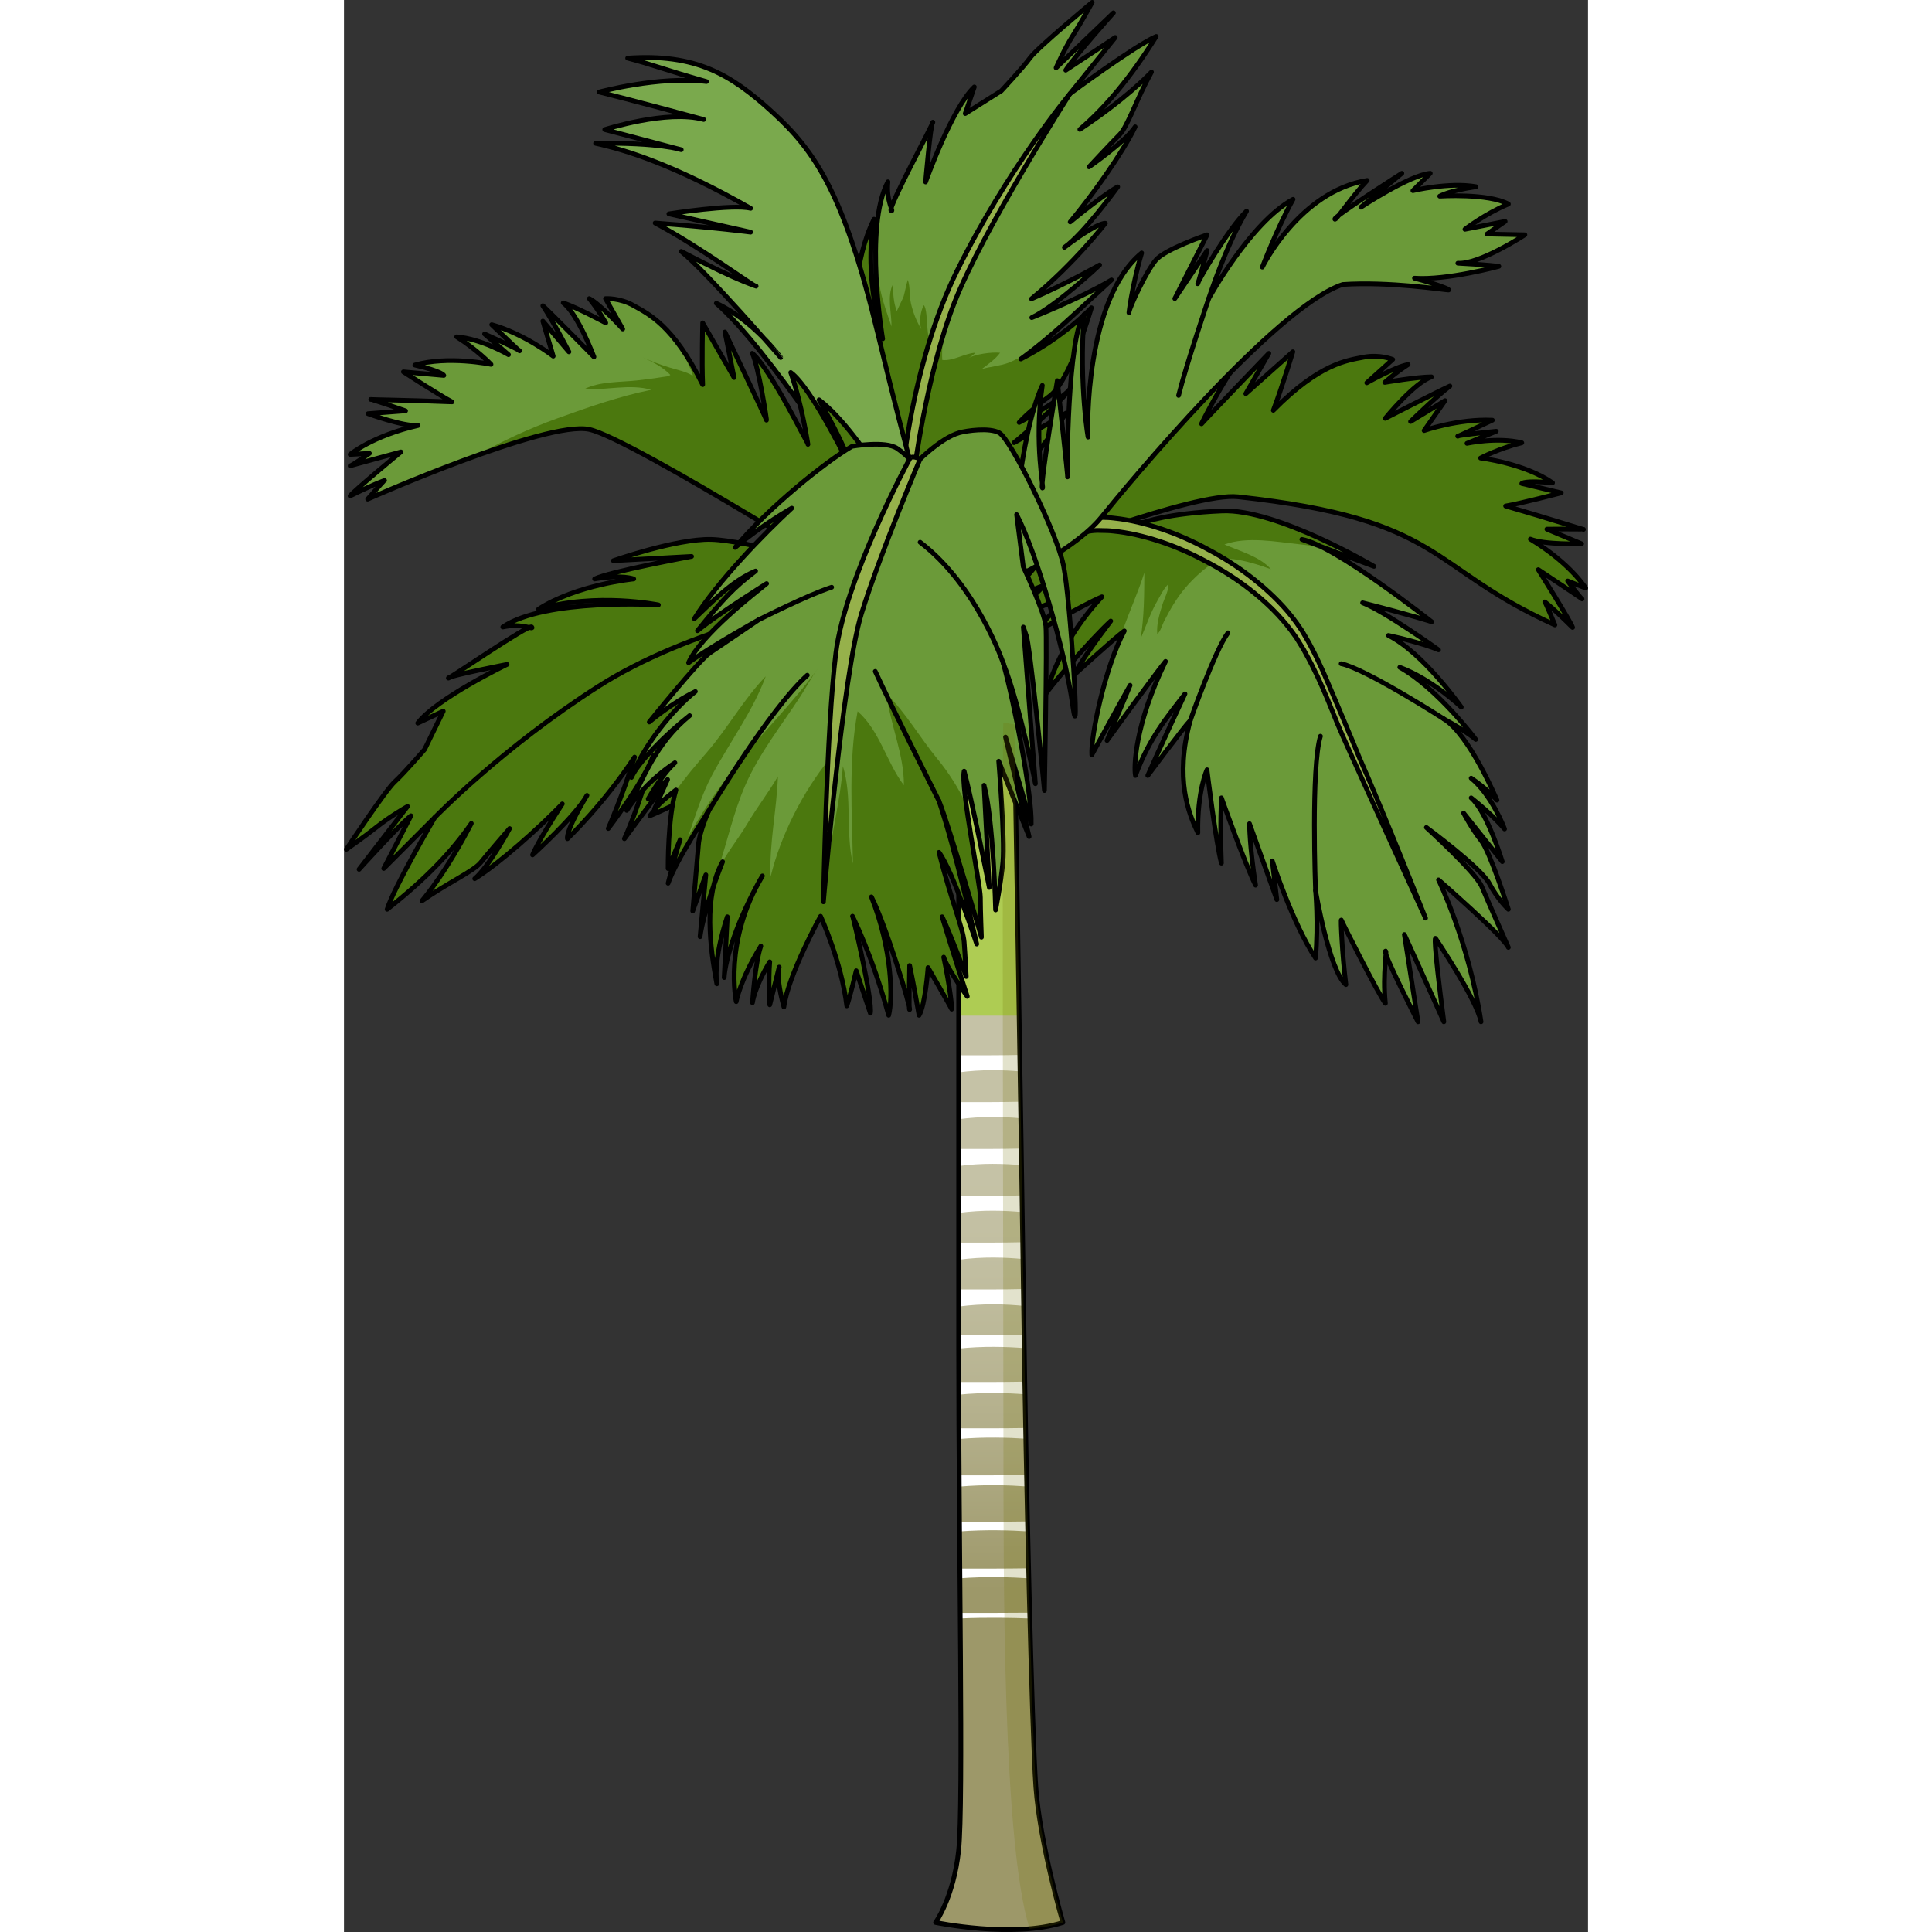 <?xml version="1.0" encoding="utf-8"?>
<!-- Created by: Science Figures, www.sciencefigures.org, Generator: Science Figures Editor -->
<!DOCTYPE svg PUBLIC "-//W3C//DTD SVG 1.1//EN" "http://www.w3.org/Graphics/SVG/1.1/DTD/svg11.dtd">
<svg version="1.1" id="Layer_1" xmlns="http://www.w3.org/2000/svg" xmlns:xlink="http://www.w3.org/1999/xlink" 
	 width="800px" height="800px" viewBox="0 0 263.806 409.699" enable-background="new 0 0 263.806 409.699"
	 xml:space="preserve">
<rect x="0" y="0" width="263.806" height="409.699" fill="#333333" stroke="none"/>
<g>
	<path fill="#6B9A39" d="M124.118,136.453c-0.237-0.519-10.679-4.832-17.42-28.589c1.507,2.194,3.851,3.755,3.851,3.755
		s-7.945-19.819-8.92-27.149c-0.974-7.331,2.253-21.103,2.253-21.103l0.887,16.592c0,0,1.342-17.74,2.539-20.952
		c-0.345,6.021,0.892,8.246,0.892,8.246s-0.131-12.138,4.196-20.768c-2.268,12.578,1.836,25.376,1.836,25.376
		s-4.012-23.688,1.116-33.313c-0.452,4.22,1.433,6.557,0.659,6.096c-0.774-0.46,9.356-19.15,8.857-18.732
		c-0.499,0.416-1.531,12.681-1.531,12.681s5.563-15.657,10.337-20.162c-1.93,5.649-1.93,5.649-1.93,5.649l7.645-4.813
		c0,0,4.543-4.851,6.121-7.016c1.58-2.167,13.15-11.751,13.15-11.751s-2.184,4.037-4.045,6.959
		c-1.861,2.921-3.604,6.919-3.604,6.919l12.16-11.653c0,0-8.092,9.037-10.112,12.158c6.944-4.562,10.495-6.94,10.495-6.94
		l-9.593,11.921c0,0,13.771-10.195,18.276-12.133c-5.563,8.944-10.879,15.143-16.188,19.706c9.478-6.284,14.211-11.148,15.19-12.162
		c-3.184,5.786-5.093,11.614-6.73,13.243c-1.637,1.628-6.512,6.871-6.512,6.871s7.762-5.374,9.781-8.494
		c-2.664,5.548-9.123,14.59-13.78,20.173c7.667-6.271,10.079-7.439,10.079-7.439s-7.256,10.035-11.309,12.831
		c7.205-5.495,8.697-5.112,8.697-5.112s-6.519,8.504-15.681,16.025c7.798-3.383,14.46-7.187,14.46-7.187s-9.047,8.596-14.392,11.17
		c7.478-2.986,14.018-6.232,16.911-7.996c-7.429,6.788-12.502,11.871-19.228,16.771c9.454-4.831,14.968-10.868,14.968-10.868
		s-4.486,15.54-8.856,18.732c-4.37,3.193-6.47,5.597-6.47,5.597s8.756-4.573,10.675-6.958c-2.538,3.358-9.172,9.153-11.755,11.247
		c7.453-4.071,11.023-6.271,11.023-6.271s-9.463,14.809-16.121,16.979c5.244-1.837,12.622-5.718,12.066-5.839
		c-0.559-0.121-7.755,8.819-12.817,10.637c3.968-1.881,8.935-4.594,8.935-4.594s-10.835,13.867-16.639,17.216
		c0,0,11.086-6.459,15.492-10.199c-5.045,6.168-7.728,11.536-11.861,15.248S124.118,136.453,124.118,136.453z"/>
	<g>
		<path fill="#4B780E" d="M149.645,83.994c3.561-2.601,7.197-13.394,8.423-17.307c-0.266,0.198-0.545,0.379-0.803,0.585
			c-2.494,1.983-4.434,3.769-7.407,5.259c-0.353,0.177-0.694,0.367-1.044,0.548c-1.769,0.914-3.382,2.113-5.182,2.989
			c0.297-0.203,0.559-0.487,0.824-0.701c-1.206,0.372-2.309,1.097-3.499,1.549c-1.853,0.703-3.831,0.806-5.72,1.352
			c1.342-1.013,2.926-2.114,3.889-3.456c-1.747-0.2-5.34,0.285-6.88,1.218c0.583-0.353,1.199-0.677,1.611-1.226
			c-2.283,0.139-4.695,1.813-6.985,1.533c-0.293-4.341,1.072-9.307,2.637-13.321c-2.01,2.915-3.916,6.757-4.102,10.33
			c-2.393,0.311-1.253-7.281-2.457-8.633c-0.72,1.261-1.055,3.791-0.492,5.148c-1.027-1.673-1.762-3.527-2.211-5.436
			c-0.386-1.643-0.139-3.553-0.684-5.098c-0.371,1.145-0.551,2.351-0.881,3.511c-0.101,0.354-1.465,3.083-1.442,3.137
			c-0.709-1.714-0.847-3.913-0.775-5.774c-1.394,2.442-0.304,6.359-0.359,9.029c-0.829-2.471-1.772-4.948-2.317-7.535
			c-0.403-1.914-0.731-3.846-1.028-5.783c0.184,8.343,1.47,15.949,1.47,15.949s-3.387-10.566-2.305-21.934
			c-0.057-0.438-0.115-0.877-0.172-1.315c-0.02-0.149-0.048-0.342-0.082-0.559c-3.589,8.458-3.474,19.199-3.474,19.199
			s-1.237-2.225-0.892-8.246c-1.197,3.212-2.539,20.952-2.539,20.952l-0.887-16.592c0,0-3.227,13.771-2.253,21.103
			c0.975,7.33,8.92,27.149,8.92,27.149s-2.344-1.561-3.851-3.755c5.598,19.728,13.742,26.043,16.481,27.917
			c0.482-0.076,0.966-0.148,1.445-0.235c0.06-0.011,0.113-0.029,0.172-0.041c1.297-1.773,4.276-5.665,7.376-8.448
			c4.134-3.712,6.816-9.08,11.861-15.248c-4.405,3.74-15.492,10.199-15.492,10.199c5.804-3.349,16.639-17.216,16.639-17.216
			s-3.695,2.019-7.259,3.78c3.934-2.285,8.486-7.392,10.329-9.18c-2.009,1.201-7.248,3.792-11.254,5.195
			c6.658-2.171,16.121-16.979,16.121-16.979s-3.57,2.2-11.023,6.271c2.583-2.094,9.217-7.889,11.755-11.247
			c-1.919,2.385-10.675,6.958-10.675,6.958S145.275,87.188,149.645,83.994z"/>
		<path fill="#4B780E" d="M149.064,98.749c-0.094-0.021-0.387,0.23-0.813,0.644C148.873,99.021,149.195,98.777,149.064,98.749z"/>
	</g>
	<path fill="#96B14B" stroke="#000000" stroke-linecap="round" stroke-linejoin="round" stroke-miterlimit="10" d="M117.913,121.903
		c-1.574-15.962,2.376-44.809,12.081-64.447c10.719-21.684,23.964-37.593,23.964-37.593s-18.591,29.076-24.546,44.383
		s-8.586,36.322-8.586,36.322"/>
	<path fill="none" stroke="#000000" stroke-linecap="round" stroke-linejoin="round" stroke-miterlimit="10" d="M124.118,136.453
		c-0.237-0.519-10.679-4.832-17.42-28.589c1.507,2.194,3.851,3.755,3.851,3.755s-7.945-19.819-8.92-27.149
		c-0.974-7.331,2.253-21.103,2.253-21.103l0.887,16.592c0,0,1.342-17.74,2.539-20.952c-0.345,6.021,0.892,8.246,0.892,8.246
		s-0.131-12.138,4.196-20.768c-2.268,12.578,1.836,25.376,1.836,25.376s-4.012-23.688,1.116-33.313
		c-0.452,4.22,1.433,6.557,0.659,6.096c-0.774-0.46,9.356-19.15,8.857-18.732c-0.499,0.416-1.531,12.681-1.531,12.681
		s5.563-15.657,10.337-20.162c-1.93,5.649-1.93,5.649-1.93,5.649l7.645-4.813c0,0,4.543-4.851,6.121-7.016
		c1.58-2.167,13.15-11.751,13.15-11.751s-2.184,4.037-4.045,6.959c-1.861,2.921-3.604,6.919-3.604,6.919l12.16-11.653
		c0,0-8.092,9.037-10.112,12.158c6.944-4.562,10.495-6.94,10.495-6.94l-9.593,11.921c0,0,13.771-10.195,18.276-12.133
		c-5.563,8.944-10.879,15.143-16.188,19.706c9.478-6.284,14.211-11.148,15.19-12.162c-3.184,5.786-5.093,11.614-6.73,13.243
		c-1.637,1.628-6.512,6.871-6.512,6.871s7.762-5.374,9.781-8.494c-2.664,5.548-9.123,14.59-13.78,20.173
		c7.667-6.271,10.079-7.439,10.079-7.439s-7.256,10.035-11.309,12.831c7.205-5.495,8.697-5.112,8.697-5.112
		s-6.519,8.504-15.681,16.025c7.798-3.383,14.46-7.187,14.46-7.187s-9.047,8.596-14.392,11.17
		c7.478-2.986,14.018-6.232,16.911-7.996c-7.429,6.788-12.502,11.871-19.228,16.771c9.454-4.831,14.968-10.868,14.968-10.868
		s-4.486,15.54-8.856,18.732c-4.37,3.193-6.47,5.597-6.47,5.597s8.756-4.573,10.675-6.958c-2.538,3.358-9.172,9.153-11.755,11.247
		c7.453-4.071,11.023-6.271,11.023-6.271s-9.463,14.809-16.121,16.979c5.244-1.837,12.622-5.718,12.066-5.839
		c-0.559-0.121-7.755,8.819-12.817,10.637c3.968-1.881,8.935-4.594,8.935-4.594s-10.835,13.867-16.639,17.216
		c0,0,11.086-6.459,15.492-10.199c-5.045,6.168-7.728,11.536-11.861,15.248S124.118,136.453,124.118,136.453z"/>
	<path fill="#7AA94D" d="M109.397,104.406c0,0-19.22-30.257-30.443-40.092c7.814,3.569,13.655,11.509,13.655,11.509
		S77.054,57.782,71.518,53.314c13.697,7.188,16.417,7.381,15.834,7.381S75.5,52.343,65.981,47.292
		c13.016,0.972,20.256,1.941,20.256,1.941l-17.341-3.885c0,0,13.507-2.138,17.341-1.166c-16.37-9.324-26.666-12.432-32.883-13.792
		c13.793-0.194,18.163,1.36,18.163,1.36l-16.221-4.274c0,0,13.21-4.273,20.981-2.137c-14.376-3.886-22.146-5.829-22.146-5.829
		s12.627-3.456,22.729-2.214c-9.325-2.643-11.462-3.613-16.707-4.973c14.376-0.972,21.758,3.302,30.694,11.462
		c8.937,8.158,15.153,17.062,22.341,46.898s9.361,35.544,9.361,35.544"/>
	<path fill="none" stroke="#000000" stroke-linecap="round" stroke-linejoin="round" stroke-miterlimit="10" d="M109.397,104.406
		c0,0-19.22-30.257-30.443-40.092c7.814,3.569,13.655,11.509,13.655,11.509S77.054,57.782,71.518,53.314
		c13.697,7.188,16.417,7.381,15.834,7.381S75.5,52.343,65.981,47.292c13.016,0.972,20.256,1.941,20.256,1.941l-17.341-3.885
		c0,0,13.507-2.138,17.341-1.166c-16.37-9.324-26.666-12.432-32.883-13.792c13.793-0.194,18.163,1.36,18.163,1.36l-16.221-4.274
		c0,0,13.21-4.273,20.981-2.137c-14.376-3.886-22.146-5.829-22.146-5.829s12.627-3.456,22.729-2.214
		c-9.325-2.643-11.462-3.613-16.707-4.973c14.376-0.972,21.758,3.302,30.694,11.462c8.937,8.158,15.153,17.062,22.341,46.898
		s9.361,35.544,9.361,35.544"/>
	<path fill="#4B780E" d="M143.32,103.682c0,0,17.846-17.55,29.316-21.419c-10.387,9.434-11.197,11.864-11.197,11.864
		s13.438-13.832,18.732-15.46c-4.346,5.565-8.283,13.302-8.283,13.302s12.898-12.895,17.311-14.591
		c-2.035,2.036-7.739,13.03-7.332,12.488c0.407-0.543,14.256-14.931,14.256-14.931l-4.888,8.551l9.979-8.89
		c0,0-2.377,7.806-4.142,12.421c9.91-10.043,15.748-10.587,19.142-11.264c3.394-0.678,6.177,0.475,6.177,0.475l-5.498,4.953
		c0,0,6.052-3.423,8.76-3.875c-2.639,1.682-4.94,3.79-4.94,3.79s6.784-1.173,9.901-1.174c-3.693,1.247-9.807,8.797-9.807,8.797
		s10.598-5.417,13.713-6.854c-3.236,2.517-8.344,7.526-8.344,7.526l7.313-4.435l-4.436,6.353c0,0,7.24-2.54,14.479-2.204
		c-3.788,1.773-7.599,3.619-7.359,3.38c0.239-0.24,8.175-1.03,8.175-1.03l-6.209,2.563c0,0,6.377-1.389,11.626-0.117
		c-4.962,1.221-8.75,3.235-8.75,3.235s9.229,1.079,15.27,5.251c-6.04-0.575-6.521,0.144-6.521,0.144l8.367,1.99
		c0,0-8.752,2.277-11.797,2.78c8.895,2.566,16.758,5.109,16.565,4.964c-0.192-0.144-7.815-0.049-7.815-0.049l7.359,3.094
		c0,0-7.91,0.239-10.859-0.983c8.51,5.154,11.723,10.38,11.723,10.38l-3.811-1.511c0,0,2.637,3.597,3.043,3.812
		c0.408,0.216-9.276-6.21-9.276-6.21s6.952,11.108,7.274,12.255c-4.639-4.584-6.076-5.543-5.885-5.398s2.133,4.867,2.133,4.867
		c-27.191-12.274-23.234-22.383-67.23-27.175c-9.254-1.009-44.072,12.548-44.072,12.548l-8.723-0.987L143.32,103.682z"/>
	<path fill="none" stroke="#000000" stroke-linecap="round" stroke-linejoin="round" stroke-miterlimit="10" d="M143.32,103.682
		c0,0,17.846-17.55,29.316-21.419c-10.387,9.434-11.197,11.864-11.197,11.864s13.438-13.832,18.732-15.46
		c-4.346,5.565-8.283,13.302-8.283,13.302s12.898-12.895,17.311-14.591c-2.035,2.036-7.739,13.03-7.332,12.488
		c0.407-0.543,14.256-14.931,14.256-14.931l-4.888,8.551l9.979-8.89c0,0-2.377,7.806-4.142,12.421
		c9.91-10.043,15.748-10.587,19.142-11.264c3.394-0.678,6.177,0.475,6.177,0.475l-5.498,4.953c0,0,6.052-3.423,8.76-3.875
		c-2.639,1.682-4.94,3.79-4.94,3.79s6.784-1.173,9.901-1.174c-3.693,1.247-9.807,8.797-9.807,8.797s10.598-5.417,13.713-6.854
		c-3.236,2.517-8.344,7.526-8.344,7.526l7.313-4.435l-4.436,6.353c0,0,7.24-2.54,14.479-2.204c-3.788,1.773-7.599,3.619-7.359,3.38
		c0.239-0.24,8.175-1.03,8.175-1.03l-6.209,2.563c0,0,6.377-1.389,11.626-0.117c-4.962,1.221-8.75,3.235-8.75,3.235
		s9.229,1.079,15.27,5.251c-6.04-0.575-6.521,0.144-6.521,0.144l8.367,1.99c0,0-8.752,2.277-11.797,2.78
		c8.895,2.566,16.758,5.109,16.565,4.964c-0.192-0.144-7.815-0.049-7.815-0.049l7.359,3.094c0,0-7.91,0.239-10.859-0.983
		c8.51,5.154,11.723,10.38,11.723,10.38l-3.811-1.511c0,0,2.637,3.597,3.043,3.812c0.408,0.216-9.276-6.21-9.276-6.21
		s6.952,11.108,7.274,12.255c-4.639-4.584-6.076-5.543-5.885-5.398s2.133,4.867,2.133,4.867
		c-27.191-12.274-23.234-22.383-67.23-27.175c-9.254-1.009-44.072,12.548-44.072,12.548l-8.723-0.987L143.32,103.682z"/>
	<path fill="#6B9A39" d="M153.558,110.27c0,0-18.576,1.8-25.558,7.166c5.971-1.193,11.705-1.671,11.705-1.671
		s-10.825,6.926-11.705,8.837c8.599-4.777,15.048-7.166,15.048-7.166s-6.688,9.794-7.405,14.333
		c6.928-5.972,12.899-7.645,12.899-7.645l-7.764,7.645c0,0,6.091-3.028,12.779-5.217c-5.254,4.978-6.927,7.604-6.927,7.604
		s9.555-5.655,14.093-7.604c-10.271,10.949-11.943,21.938-12.182,21.221c-0.238-0.718,10.125-12.497,14.055-16.078
		c-6.465,8.473-7.775,11.443-7.775,11.443s8.387-7.687,10.658-9.347c-4.105,7.687-7.164,22.451-6.901,26.295
		c5.854-10.746,8.125-14.764,8.125-14.764l-4.893,11.705c0,0,9.521-13.19,12.405-16.772c-6.64,13.715-6.727,22.627-6.377,24.199
		c2.97-8.038,6.798-12.481,10.5-17.311c-5.634,12.073-7.888,17.311-7.888,17.311s7.728-10.389,9.015-11.677
		c-3.38,12.396-0.321,19.801,1.61,23.825c-0.161-8.854,1.932-13.361,1.932-13.361s1.932,15.776,3.059,19.801
		c-0.321-8.371,0-13.845,0-13.845s4.99,14.006,7.244,18.514c-1.288-8.211-1.288-13.04-1.288-13.04l5.796,16.099l-0.966-8.211
		c0,0,4.346,13.362,9.176,20.606c0.644-7.405,0-14.327,0-14.327s2.897,17.063,6.439,19.961c-0.805-6.439-1.127-14.166-0.967-13.684
		c0.162,0.483,7.889,15.812,9.338,17.646c-0.645-6.537,0.482-11.528,0-11.045c-0.483,0.483,6.922,14.972,6.922,14.972l-2.897-18.514
		c0,0,6.761,14.811,8.371,18.514c-2.415-18.514-1.771-17.708-1.771-17.708s8.692,12.878,9.658,17.708
		c-2.576-16.903-9.015-30.104-9.015-30.104s13.845,12.073,14.81,14.327c0,0-4.346-9.82-5.634-12.879s-11.752-12.557-11.752-12.557
		s11.591,8.532,13.362,11.913c1.771,3.381,4.023,5.441,4.023,5.441s-3.863-12.203-5.795-14.617
		c-1.932-2.415-3.703-5.796-3.703-5.796l8.211,10.303c0,0-3.22-10.624-6.601-13.522c4.508,3.542,7.083,6.601,7.083,6.601
		s-2.575-7.083-7.083-10.786c3.542,2.415,5.474,4.669,5.474,4.669s-5.795-13.845-11.269-17.226c4.99,2.737,6.761,4.347,6.761,4.347
		s-8.049-10.785-16.098-15.293c6.922,2.576,13.039,8.444,13.039,8.444s-8.049-11.503-15.454-15.205
		c7.405,1.609,10.625,3.059,10.625,3.059s-11.43-8.211-16.099-9.981c10.786,2.737,14.649,4.024,14.649,4.024
		s-20.605-16.262-27.528-17.468c15.294,5.717,15.294,5.717,15.294,5.717s-20.605-12.235-32.196-11.752s-16.581,2.415-16.581,2.415
		S159.846,111.388,153.558,110.27z"/>
	<g>
		<path fill="#4B780E" d="M207.152,115.885c0.191,0.072,0.374,0.14,0.56,0.209c1.349,0.182,2.701,0.334,4.038,0.391
			c-7.04-3.566-18.117-8.446-25.521-8.138c-11.591,0.483-16.581,2.415-16.581,2.415s-9.801,0.626-16.089-0.492
			c0,0-5.705,0.555-11.979,1.96c-1.268,1.087-2.322,2.316-3.182,3.661c0.82-0.085,1.307-0.126,1.307-0.126s-0.805,0.515-1.99,1.301
			c-0.558,1.04-1.02,2.134-1.387,3.271c4.107-1.931,6.721-2.9,6.721-2.9s-6.688,9.794-7.405,14.333
			c6.928-5.972,12.899-7.645,12.899-7.645l-7.764,7.645c0,0,6.091-3.028,12.779-5.217c-5.254,4.978-6.927,7.604-6.927,7.604
			s9.555-5.655,14.093-7.604c-8.502,9.063-11.11,18.146-11.893,20.603c1.679-2.596,10.268-12.272,13.766-15.46
			c-6.465,8.473-7.775,11.443-7.775,11.443s7.342-6.728,10.146-8.954c0.037-0.105,0.074-0.211,0.111-0.316
			c1.438-4.164,3.332-8.25,4.646-12.43c-0.028,4.634-0.035,9.471-0.799,14.012c1.163-2.646,2.045-5.413,3.504-7.938
			c0.638-1.102,1.457-2.834,2.419-3.664c0.036,1.432-0.905,3.083-1.325,4.455c-0.598,1.959-1.234,4.032-1.068,6.104
			c0.637-0.319,1.067-1.931,1.453-2.676c1.291-2.497,2.684-4.946,4.518-7.09c1.621-1.896,3.914-4.067,6.076-5.383
			c1.205-0.733,2.598-0.715,3.984-0.711c2.729,0.346,5.548,1.223,8.078,2.158c-2.244-2.642-6.717-3.893-9.863-5.243
			c4.837-1.777,11-0.551,15.976-0.037c1.578,0.163,3.202,0.418,4.834,0.641C207.392,116.006,207.27,115.943,207.152,115.885z"/>
		<path fill="#4B780E" d="M148.832,147.154c-0.207,0.32-0.316,0.539-0.289,0.618C148.583,147.896,148.668,147.665,148.832,147.154z"
			/>
		<path fill="#4B780E" d="M159.689,155.163c-0.247-0.529-0.354-1.127-0.374-1.757c-0.087,0.467-0.167,0.922-0.239,1.36
			L159.689,155.163z"/>
		<path fill="#4B780E" d="M163.986,136.989c-1.23,2.969-2.32,6.44-3.195,9.808C161.708,143.484,162.844,140.234,163.986,136.989z"/>
	</g>
	<path fill="none" stroke="#000000" stroke-linecap="round" stroke-linejoin="round" stroke-miterlimit="10" d="M153.558,110.27
		c0,0-18.576,1.8-25.558,7.166c5.971-1.193,11.705-1.671,11.705-1.671s-10.825,6.926-11.705,8.837
		c8.599-4.777,15.048-7.166,15.048-7.166s-6.688,9.794-7.405,14.333c6.928-5.972,12.899-7.645,12.899-7.645l-7.764,7.645
		c0,0,6.091-3.028,12.779-5.217c-5.254,4.978-6.927,7.604-6.927,7.604s9.555-5.655,14.093-7.604
		c-10.271,10.949-11.943,21.938-12.182,21.221c-0.238-0.718,10.125-12.497,14.055-16.078c-6.465,8.473-7.775,11.443-7.775,11.443
		s8.387-7.687,10.658-9.347c-4.105,7.687-7.164,22.451-6.901,26.295c5.854-10.746,8.125-14.764,8.125-14.764l-4.893,11.705
		c0,0,9.521-13.19,12.405-16.772c-6.64,13.715-6.727,22.627-6.377,24.199c2.97-8.038,6.798-12.481,10.5-17.311
		c-5.634,12.073-7.888,17.311-7.888,17.311s7.728-10.389,9.015-11.677c-3.38,12.396-0.321,19.801,1.61,23.825
		c-0.161-8.854,1.932-13.361,1.932-13.361s1.932,15.776,3.059,19.801c-0.321-8.371,0-13.845,0-13.845s4.99,14.006,7.244,18.514
		c-1.288-8.211-1.288-13.04-1.288-13.04l5.796,16.099l-0.966-8.211c0,0,4.346,13.362,9.176,20.606c0.644-7.405,0-14.327,0-14.327
		s2.897,17.063,6.439,19.961c-0.805-6.439-1.127-14.166-0.967-13.684c0.162,0.483,7.889,15.812,9.338,17.646
		c-0.645-6.537,0.482-11.528,0-11.045c-0.483,0.483,6.922,14.972,6.922,14.972l-2.897-18.514c0,0,6.761,14.811,8.371,18.514
		c-2.415-18.514-1.771-17.708-1.771-17.708s8.692,12.878,9.658,17.708c-2.576-16.903-9.015-30.104-9.015-30.104
		s13.845,12.073,14.81,14.327c0,0-4.346-9.82-5.634-12.879s-11.752-12.557-11.752-12.557s11.591,8.532,13.362,11.913
		c1.771,3.381,4.023,5.441,4.023,5.441s-3.863-12.203-5.795-14.617c-1.932-2.415-3.703-5.796-3.703-5.796l8.211,10.303
		c0,0-3.22-10.624-6.601-13.522c4.508,3.542,7.083,6.601,7.083,6.601s-2.575-7.083-7.083-10.786
		c3.542,2.415,5.474,4.669,5.474,4.669s-5.795-13.845-11.269-17.226c4.99,2.737,6.761,4.347,6.761,4.347
		s-8.049-10.785-16.098-15.293c6.922,2.576,13.039,8.444,13.039,8.444s-8.049-11.503-15.454-15.205
		c7.405,1.609,10.625,3.059,10.625,3.059s-11.43-8.211-16.099-9.981c10.786,2.737,14.649,4.024,14.649,4.024
		s-20.605-16.262-27.528-17.468c15.294,5.717,15.294,5.717,15.294,5.717s-20.605-12.235-32.196-11.752s-16.581,2.415-16.581,2.415
		S159.846,111.388,153.558,110.27z"/>
	<path fill="#96B14B" stroke="#000000" stroke-linecap="round" stroke-linejoin="round" stroke-miterlimit="10" d="M134.27,135.07
		c-0.001,0.001,0.252-0.567,0.73-1.537c0.483-0.98,1.21-2.392,2.194-4.13c0.986-1.733,2.23-3.797,3.783-6.021
		c1.551-2.222,3.408-4.625,5.667-6.889c2.245-2.262,4.929-4.395,8.043-5.701c1.554-0.645,3.218-1.057,4.921-1.093
		c0.885-0.001,1.626,0.044,2.458,0.064c0.815,0.034,1.673,0.179,2.518,0.266c3.362,0.479,6.731,1.392,10.099,2.604
		c3.363,1.218,6.688,2.808,9.934,4.628c3.244,1.826,6.395,3.946,9.336,6.401c2.936,2.455,5.712,5.177,8.029,8.408
		c0.283,0.411,0.566,0.819,0.85,1.228l0.211,0.305l0.119,0.178l0.094,0.16l0.37,0.636c0.487,0.858,0.997,1.645,1.442,2.559
		c0.449,0.89,0.926,1.754,1.336,2.637c0.41,0.884,0.814,1.757,1.214,2.617c1.528,3.498,6.148,14.452,7.813,18.537
		c4.895,11.027,13.92,33.772,13.92,33.772s-17.586-38.369-18.785-41.475c-1.225-3.086-2.562-6.418-4.137-9.792
		c-0.406-0.828-0.818-1.668-1.236-2.52c-0.416-0.851-0.881-1.645-1.326-2.483c-0.426-0.84-0.973-1.642-1.469-2.474l-0.382-0.623
		l-0.096-0.155c0,0-0.06-0.08-0.087-0.115l-0.205-0.281c-0.273-0.376-0.549-0.753-0.825-1.132c-2.251-2.979-4.93-5.61-7.81-7.938
		c-2.876-2.345-5.975-4.369-9.16-6.111c-3.184-1.745-6.447-3.268-9.735-4.421c-3.284-1.147-6.593-2-9.792-2.424
		c-0.802-0.071-1.569-0.202-2.379-0.229c-0.406-0.008-0.811-0.017-1.213-0.025l-0.603-0.015l-0.3-0.006l-0.15-0.004
		c0.021,0-0.074,0.007-0.105,0.011c-1.493,0.046-2.959,0.423-4.345,1.014c-2.778,1.195-5.241,3.165-7.332,5.308
		c-2.099,2.142-3.862,4.426-5.343,6.552c-1.48,2.13-2.674,4.117-3.621,5.784c-0.941,1.672-1.639,3.03-2.095,3.961
		c-0.462,0.943-0.675,1.425-0.675,1.426L134.27,135.07z"/>
	<linearGradient id="SVGID_1_" gradientUnits="userSpaceOnUse" x1="138.957" y1="337.15" x2="138.957" y2="249.886">
		<stop  offset="0" style="stop-color:#9D9869"/>
		<stop  offset="0.099" style="stop-color:#A39E72"/>
		<stop  offset="0.457" style="stop-color:#B6B28F"/>
		<stop  offset="0.77" style="stop-color:#C1BEA0"/>
		<stop  offset="1" style="stop-color:#C5C2A6"/>
	</linearGradient>
	<path fill="url(#SVGID_1_)" d="M130.345,134.193c0,0,0,107.257,0,150.836s1.061,97.361,0,107.353s-4.888,15.306-4.888,15.306
		s16.369,3.401,26.998,0c0,0-4.89-16.794-5.739-28.698c-0.852-11.904-2.127-67.175-2.552-99.487s-2.338-145.309-2.338-145.309
		H130.345z"/>
	<g>
		<path fill="#FFFFFF" d="M130.356,293.062c0.002,0.895,0.005,1.792,0.008,2.691c5.288-0.541,10.487-0.354,14.049-0.081
			c-0.016-0.901-0.03-1.795-0.045-2.68C139.501,293.081,134.376,293.07,130.356,293.062z"/>
		<path fill="#FFFFFF" d="M130.524,322.699c0.005,0.688,0.01,1.374,0.016,2.06c5.522-0.423,10.928-0.239,14.454-0.014
			c-0.016-0.702-0.031-1.405-0.047-2.108C139.978,322.713,134.679,322.706,130.524,322.699z"/>
		<path fill="#FFFFFF" d="M130.395,302.885c0.003,0.756,0.007,1.512,0.012,2.269c5.361-0.46,10.623-0.29,14.179-0.054
			c-0.014-0.762-0.028-1.52-0.043-2.275C139.64,302.902,134.457,302.893,130.395,302.885z"/>
		<path fill="#FFFFFF" d="M130.453,312.854c0.005,0.802,0.011,1.602,0.016,2.402c5.442-0.49,10.774-0.293,14.319-0.037
			c-0.018-0.812-0.034-1.623-0.051-2.434C139.801,312.871,134.56,312.862,130.453,312.854z"/>
		<path fill="#FFFFFF" d="M130.602,332.632c0.005,0.687,0.011,1.372,0.017,2.055c5.617-0.424,11.105-0.224,14.607,0.007
			c-0.017-0.706-0.033-1.416-0.051-2.128C140.171,332.646,134.81,332.639,130.602,332.632z"/>
		<path fill="#FFFFFF" d="M130.345,223.777c0,1.214,0,2.427,0,3.636c4.797-0.664,9.521-0.52,13.02-0.212
			c-0.018-1.159-0.037-2.324-0.056-3.492C138.761,223.803,134.076,223.789,130.345,223.777z"/>
		<path fill="#FFFFFF" d="M130.676,342.027c0.003,0.395,0.006,0.788,0.009,1.181c5.713-0.246,11.279-0.12,14.756,0.016
			c-0.01-0.411-0.021-0.822-0.031-1.236C140.369,342.035,134.939,342.031,130.676,342.027z"/>
		<path fill="#FFFFFF" d="M130.345,253.575c0,1.224,0,2.438,0,3.636c5.017-0.694,9.951-0.504,13.491-0.169
			c-0.018-1.16-0.036-2.344-0.055-3.546C139.087,253.602,134.206,253.588,130.345,253.575z"/>
		<path fill="#FFFFFF" d="M130.345,243.643c0,1.221,0,2.432,0,3.636c4.943-0.685,9.809-0.51,13.337-0.184
			c-0.019-1.163-0.037-2.338-0.056-3.528C138.98,243.668,134.164,243.654,130.345,243.643z"/>
		<path fill="#FFFFFF" d="M130.345,283.16c0,0.634,0,1.26,0,1.869c0,0.314,0,0.632,0,0.947c5.216-0.56,10.347-0.378,13.91-0.1
			c-0.015-0.943-0.028-1.871-0.041-2.786C139.389,283.182,134.324,283.17,130.345,283.16z"/>
		<path fill="#FFFFFF" d="M130.345,233.71c0,1.218,0,2.429,0,3.636c4.869-0.674,9.665-0.516,13.18-0.198
			c-0.019-1.161-0.037-2.332-0.057-3.51C138.871,233.735,134.12,233.722,130.345,233.71z"/>
		<path fill="#FFFFFF" d="M130.345,273.44c0,1.243,0,2.452,0,3.636c5.156-0.714,10.228-0.493,13.785-0.141
			c-0.016-1.123-0.033-2.318-0.051-3.581C139.294,273.467,134.288,273.453,130.345,273.44z"/>
		<path fill="#FFFFFF" d="M130.345,263.508c0,1.232,0,2.441,0,3.636c5.088-0.704,10.092-0.499,13.642-0.154
			c-0.017-1.153-0.034-2.341-0.054-3.564C139.193,263.534,134.248,263.52,130.345,263.508z"/>
	</g>
	<path opacity="0.5" fill="#98D700" d="M141.827,134.193h-11.481c0,0,0,40.076,0,81.187h12.829
		C142.527,175.551,141.827,134.193,141.827,134.193z"/>
	<path fill="none" stroke="#000000" stroke-linecap="round" stroke-linejoin="round" stroke-miterlimit="10" d="M130.345,134.193
		c0,0,0,107.257,0,150.836s1.061,97.361,0,107.353s-4.888,15.306-4.888,15.306s16.369,3.401,26.998,0c0,0-4.89-16.794-5.739-28.698
		c-0.852-11.904-2.127-67.175-2.552-99.487s-2.338-145.309-2.338-145.309H130.345z"/>
	<path fill="#4B780E" d="M131.954,131.157c-0.542-0.18-5.952-10.098-30.296-14.246c2.344,1.263,4.148,3.426,4.148,3.426
		s-20.559-5.769-27.952-5.95c-7.393-0.181-20.738,4.508-20.738,4.508l16.591-0.901c0,0-17.492,3.241-20.558,4.776
		c5.951-0.99,8.295,0,8.295,0s-12.082,1.175-20.197,6.404c12.262-3.607,25.427-0.902,25.427-0.902s-23.983-1.442-33,4.689
		c4.147-0.902,6.672,0.721,6.131,0c-0.541-0.721-18.034,11.36-17.673,10.819s12.443-2.885,12.443-2.885s-14.968,7.214-18.935,12.443
		c5.41-2.525,5.41-2.525,5.41-2.525l-3.962,8.118c0,0-4.334,5.037-6.318,6.84C8.785,167.575,0.5,180.107,0.5,180.107
		s3.779-2.604,6.484-4.769s6.491-4.327,6.491-4.327L3.197,184.355c0,0,8.115-9.017,11-11.361
		c-3.788,7.395-5.771,11.181-5.771,11.181l10.82-10.819c0,0-8.656,14.786-10.098,19.475c8.295-6.492,13.885-12.443,17.853-18.213
		c-5.229,10.099-9.557,15.327-10.459,16.41c5.41-3.787,11-6.312,12.443-8.115c1.442-1.803,6.131-7.212,6.131-7.212
		s-4.509,8.294-7.394,10.638c5.23-3.245,13.525-10.64,18.575-15.869c-5.41,8.296-6.312,10.82-6.312,10.82s9.197-8.293,11.541-12.622
		c-4.688,7.753-4.148,9.196-4.148,9.196s7.754-7.395,14.247-17.313c-2.525,8.116-5.59,15.149-5.59,15.149s7.574-9.92,9.558-15.51
		c-2.164,7.755-4.688,14.606-6.131,17.673c5.951-8.115,10.459-13.706,14.607-20.919c-3.787,9.919-9.197,16.05-9.197,16.05
		s14.968-6.131,17.672-10.819c2.705-4.688,4.869-7.033,4.869-7.033s-3.606,9.196-5.77,11.36c3.065-2.885,8.114-10.103,9.918-12.896
		c-3.246,7.847-5.05,11.634-5.05,11.634s13.706-11,15.148-17.854c-1.262,5.411-4.328,13.164-4.508,12.624
		c-0.181-0.541,7.934-8.657,9.197-13.886c-1.443,4.147-3.606,9.377-3.606,9.377s12.623-12.263,15.328-18.394
		c0,0-5.229,11.716-8.475,16.498c5.59-5.679,10.639-8.923,13.885-13.432S131.954,131.157,131.954,131.157z"/>
	<path fill="#6B9A39" d="M121.782,114.382c0,0-11.376-22.294-21.035-29.593c6.869,12.234,6.869,14.797,6.869,14.797
		s-8.371-17.372-12.879-20.592c2.361,6.654,3.649,15.239,3.649,15.239S90.229,77.92,86.581,74.915
		c1.288,2.576,3.22,14.811,3.005,14.167c-0.214-0.645-8.8-18.674-8.8-18.674l1.932,9.658l-6.654-11.59c0,0-0.214,8.156,0,13.093
		c-6.225-12.663-11.591-15.025-14.596-16.741c-3.004-1.717-6.01-1.504-6.01-1.504l3.649,6.439c0,0-4.659-5.162-7.084-6.447
		c1.971,2.43,3.487,5.158,3.487,5.158s-6.064-3.26-9.021-4.246c3.108,2.352,6.519,11.447,6.519,11.447s-8.339-8.491-10.84-10.841
		c2.274,3.412,5.534,9.78,5.534,9.78l-5.534-6.521l2.198,7.43c0,0-6.064-4.7-13.039-6.671c3.032,2.88,6.064,5.837,5.913,5.533
		c-0.151-0.303-7.429-3.563-7.429-3.563l5.079,4.396c0,0-5.609-3.336-10.992-3.79c4.321,2.729,7.277,5.838,7.277,5.838
		s-9.097-1.896-16.147,0.15c5.913,1.365,6.141,2.199,6.141,2.199l-8.567-0.759c0,0,7.582,4.929,10.311,6.369
		c-9.249-0.38-17.513-0.454-17.285-0.531c0.228-0.076,7.43,2.426,7.43,2.426l-7.96,0.606c0,0,7.429,2.729,10.613,2.502
		C6.007,92.43,1.306,96.37,1.306,96.37L5.4,96.143c0,0-3.639,2.578-4.094,2.653s10.765-2.957,10.765-2.957
		s-10.109,8.339-10.778,9.325c5.851-2.881,7.518-3.337,7.291-3.261c-0.227,0.077-3.563,3.943-3.563,3.943
		s37.904-16.754,47.001-14.783c9.097,1.971,63.212,36.118,63.212,36.118l8.586,1.823L121.782,114.382z"/>
	<path fill="#4B780E" d="M121.782,114.382c0,0-11.376-22.294-21.035-29.593c6.869,12.234,6.869,14.797,6.869,14.797
		s-8.371-17.372-12.879-20.592c2.361,6.654,3.649,15.239,3.649,15.239S90.229,77.92,86.581,74.915
		c1.288,2.576,3.22,14.811,3.005,14.167c-0.214-0.645-8.8-18.674-8.8-18.674l1.932,9.658l-6.654-11.59c0,0-0.214,8.156,0,13.093
		c-1.56-3.174-3.066-5.7-4.495-7.731c0.497,1.205,0.992,2.411,1.519,3.602c0.325,0.734,0.81,1.426,0.872,2.245
		c-1.358-0.87-3.243-1.241-4.776-1.705c-2.01-0.608-3.909-1.331-5.819-2.179c2.061,0.926,4.246,2.029,5.84,3.699
		c-0.4,0.369-1.094,0.356-1.68,0.454c-1.824,0.304-3.662,0.535-5.5,0.733c-3.332,0.359-8.005,0.205-11.033,1.825
		c4.561,0.297,9.672-1.174,14.159,0.151c-6.787,1.381-13.396,3.707-19.917,6.056c-5.986,2.155-11.693,4.81-17.23,7.941
		c9.782-3.514,19.881-6.494,24.02-5.598c9.097,1.971,63.212,36.118,63.212,36.118l2.975,0.632c1.322-1.768,1.874-3.952,2.646-5.984
		c0.434-1.142,0.954-2.24,1.5-3.326L121.782,114.382z"/>
	<path fill="#6B9A39" d="M141.732,116.844c0,0,1.338-24.08,6.354-35.114c-1.84,12.54,0.502,22.406,0,21.737s3.177-22.74,3.177-22.74
		s2.341,21.066,2.174,20.398s-0.001-29.762,3.511-34.443c-1.17,15.215,1.004,27.255,0.836,25.916
		c-0.166-1.338-0.668-29.093,11.371-38.958c-2.174,7.357-2.843,13.711-2.676,12.54c0.168-1.171,3.678-8.695,5.685-11.036
		s10.869-5.351,10.869-5.351l-6.855,13.523l6.855-10.179c0,0-2.007,7.524-2.007,7.022s6.521-11.703,10.366-15.383
		c-4.347,7.189-8.025,18.539-8.025,18.539s8.861-16.199,17.891-21.048c-3.343,6.02-6.521,14.381-6.521,14.381
		s7.859-16.051,22.238-18.393c-3.177,3.344-6.855,8.861-6.855,8.192s14.213-9.697,14.213-9.697l-8.695,7.189
		c0,0,10.367-6.855,14.715-7.189l-3.68,3.678c0,0,7.692-1.84,13.377-0.836c-5.686,0.836-7.691,2.007-7.691,2.007
		s10.228-0.669,14.561,1.672c-4.862,2.006-9.21,5.351-9.21,5.351l8.527-1.672l-3.846,2.675l8.026,0.167c0,0-9.698,6.354-14.213,6.02
		c6.521,0.335,8.695,0.669,8.695,0.669s-11.035,3.01-17.892,2.508c5.017,1.339,7.858,2.508,7.189,2.508
		c-0.668,0-12.54-1.839-22.405-1.169c-14.212,4.681-45.647,42.47-51.165,49.325c-5.517,6.855-18.894,13.042-18.894,13.042V116.844z"
		/>
	<path fill="none" stroke="#000000" stroke-linecap="round" stroke-linejoin="round" stroke-miterlimit="10" d="M131.954,131.157
		c-0.542-0.18-5.952-10.098-30.296-14.246c2.344,1.263,4.148,3.426,4.148,3.426s-20.559-5.769-27.952-5.95
		c-7.393-0.181-20.738,4.508-20.738,4.508l16.591-0.901c0,0-17.492,3.241-20.558,4.776c5.951-0.99,8.295,0,8.295,0
		s-12.082,1.175-20.197,6.404c12.262-3.607,25.427-0.902,25.427-0.902s-23.983-1.442-33,4.689c4.147-0.902,6.672,0.721,6.131,0
		c-0.541-0.721-18.034,11.36-17.673,10.819s12.443-2.885,12.443-2.885s-14.968,7.214-18.935,12.443
		c5.41-2.525,5.41-2.525,5.41-2.525l-3.962,8.118c0,0-4.334,5.037-6.318,6.84C8.785,167.575,0.5,180.107,0.5,180.107
		s3.779-2.604,6.484-4.769s6.491-4.327,6.491-4.327L3.197,184.355c0,0,8.115-9.017,11-11.361
		c-3.788,7.395-5.771,11.181-5.771,11.181l10.82-10.819c0,0-8.656,14.786-10.098,19.475c8.295-6.492,13.885-12.443,17.853-18.213
		c-5.229,10.099-9.557,15.327-10.459,16.41c5.41-3.787,11-6.312,12.443-8.115c1.442-1.803,6.131-7.212,6.131-7.212
		s-4.509,8.294-7.394,10.638c5.23-3.245,13.525-10.64,18.575-15.869c-5.41,8.296-6.312,10.82-6.312,10.82s9.197-8.293,11.541-12.622
		c-4.688,7.753-4.148,9.196-4.148,9.196s7.754-7.395,14.247-17.313c-2.525,8.116-5.59,15.149-5.59,15.149s7.574-9.92,9.558-15.51
		c-2.164,7.755-4.688,14.606-6.131,17.673c5.951-8.115,10.459-13.706,14.607-20.919c-3.787,9.919-9.197,16.05-9.197,16.05
		s14.968-6.131,17.672-10.819c2.705-4.688,4.869-7.033,4.869-7.033s-3.606,9.196-5.77,11.36c3.065-2.885,8.114-10.103,9.918-12.896
		c-3.246,7.847-5.05,11.634-5.05,11.634s13.706-11,15.148-17.854c-1.262,5.411-4.328,13.164-4.508,12.624
		c-0.181-0.541,7.934-8.657,9.197-13.886c-1.443,4.147-3.606,9.377-3.606,9.377s12.623-12.263,15.328-18.394
		c0,0-5.229,11.716-8.475,16.498c5.59-5.679,10.639-8.923,13.885-13.432S131.954,131.157,131.954,131.157z"/>
	<path fill="none" stroke="#000000" stroke-linecap="round" stroke-linejoin="round" stroke-miterlimit="10" d="M19.246,173.355
		c0,0,14.394-14.879,34.799-27.865c18.481-11.76,46.738-18.787,62.775-18.938"/>
	<path fill="none" stroke="#000000" stroke-linecap="round" stroke-linejoin="round" stroke-miterlimit="10" d="M121.782,114.382
		c0,0-11.376-22.294-21.035-29.593c6.869,12.234,6.869,14.797,6.869,14.797s-8.371-17.372-12.879-20.592
		c2.361,6.654,3.649,15.239,3.649,15.239S90.229,77.92,86.581,74.915c1.288,2.576,3.22,14.811,3.005,14.167
		c-0.214-0.645-8.8-18.674-8.8-18.674l1.932,9.658l-6.654-11.59c0,0-0.214,8.156,0,13.093
		c-6.225-12.663-11.591-15.025-14.596-16.741c-3.004-1.717-6.01-1.504-6.01-1.504l3.649,6.439c0,0-4.659-5.162-7.084-6.447
		c1.971,2.43,3.487,5.158,3.487,5.158s-6.064-3.26-9.021-4.246c3.108,2.352,6.519,11.447,6.519,11.447s-8.339-8.491-10.84-10.841
		c2.274,3.412,5.534,9.78,5.534,9.78l-5.534-6.521l2.198,7.43c0,0-6.064-4.7-13.039-6.671c3.032,2.88,6.064,5.837,5.913,5.533
		c-0.151-0.303-7.429-3.563-7.429-3.563l5.079,4.396c0,0-5.609-3.336-10.992-3.79c4.321,2.729,7.277,5.838,7.277,5.838
		s-9.097-1.896-16.147,0.15c5.913,1.365,6.141,2.199,6.141,2.199l-8.567-0.759c0,0,7.582,4.929,10.311,6.369
		c-9.249-0.38-17.513-0.454-17.285-0.531c0.228-0.076,7.43,2.426,7.43,2.426l-7.96,0.606c0,0,7.429,2.729,10.613,2.502
		C6.007,92.43,1.306,96.37,1.306,96.37L5.4,96.143c0,0-3.639,2.578-4.094,2.653s10.765-2.957,10.765-2.957
		s-10.109,8.339-10.778,9.325c5.851-2.881,7.518-3.337,7.291-3.261c-0.227,0.077-3.563,3.943-3.563,3.943
		s37.904-16.754,47.001-14.783c9.097,1.971,63.212,36.118,63.212,36.118l8.586,1.823L121.782,114.382z"/>
	<path fill="none" stroke="#000000" stroke-linecap="round" stroke-linejoin="round" stroke-miterlimit="10" d="M141.732,116.844
		c0,0,1.338-24.08,6.354-35.114c-1.84,12.54,0.502,22.406,0,21.737s3.177-22.74,3.177-22.74s2.341,21.066,2.174,20.398
		s-0.001-29.762,3.511-34.443c-1.17,15.215,1.004,27.255,0.836,25.916c-0.166-1.338-0.668-29.093,11.371-38.958
		c-2.174,7.357-2.843,13.711-2.676,12.54c0.168-1.171,3.678-8.695,5.685-11.036s10.869-5.351,10.869-5.351l-6.855,13.523
		l6.855-10.179c0,0-2.007,7.524-2.007,7.022s6.521-11.703,10.366-15.383c-4.347,7.189-8.025,18.539-8.025,18.539
		s8.861-16.199,17.891-21.048c-3.343,6.02-6.521,14.381-6.521,14.381s7.859-16.051,22.238-18.393
		c-3.177,3.344-6.855,8.861-6.855,8.192s14.213-9.697,14.213-9.697l-8.695,7.189c0,0,10.367-6.855,14.715-7.189l-3.68,3.678
		c0,0,7.692-1.84,13.377-0.836c-5.686,0.836-7.691,2.007-7.691,2.007s10.228-0.669,14.561,1.672c-4.862,2.006-9.21,5.351-9.21,5.351
		l8.527-1.672l-3.846,2.675l8.026,0.167c0,0-9.698,6.354-14.213,6.02c6.521,0.335,8.695,0.669,8.695,0.669
		s-11.035,3.01-17.892,2.508c5.017,1.339,7.858,2.508,7.189,2.508c-0.668,0-12.54-1.839-22.405-1.169
		c-14.212,4.681-45.647,42.47-51.165,49.325c-5.517,6.855-18.894,13.042-18.894,13.042V116.844z"/>
	<path fill="#6B9A39" d="M130.507,91.758c1.503-0.421,6.375-1.142,8.463,0.033c2.391,1.345,12.104,20.92,13.598,28.092
		s3.586,41.241,1.941,29.586c-1.643-11.655-7.767-32.574-11.877-40.345l1.418,11.058c0,0,4.482,9.562,4.781,12.551
		s-0.299,35.414-0.299,34.966s-3.139-31.825-3.885-33.021l-0.586-1.705l2.556,33.22c0,0-3.222-16.333-6.778-25.444
		c2.334,8.444,6.111,28,5.889,34c-3.333-11.667-5.443-18.444-5.443-18.444l5,21.11l-6.445-16c0,0,1.334,16.557,0.889,21.334
		c-0.443,4.777-1.555,10.222-1.555,10.222s-0.445-19.111-2.445-26.444c0.778,15.223,1.111,21.667,1.111,21.667
		s-3.889-19.445-5.333-24.667c-0.778,3.444,3.444,24.112,3.444,26.778s0.223,8.444,0.223,8.444s-6.778-23.333-9-28.889
		c3.445,10.11,8,30.333,8,30.333s-5-15.333-8-19.444c2.556,10.111,5.112,16.109,5.334,18.998s0.444,7.333,0.444,7.333
		s-3.333-9.001-5.111-12.667c2,6.667,5.333,16.89,5.333,16.89s-4.333-6.001-5-8.334c1.333,6.223,1.89,11.556,1.667,11
		s-4.99-8.777-4.99-8.777s-0.565,7.89-1.899,10.111c-1.222-7-2-10.556-2-10.556s-0.222,9.889,0,9.333s-5-17.777-8.111-23.889
		c4.444,11.222,4.556,21.557,3.667,25.111c-3.667-13.334-7.889-21.333-7.667-21s4.333,18.109,3.777,20.555c-3-9-3-9-3-9
		s-1.333,5.668-2,7.445c-1.111-9.334-5.555-19-5.555-19s-6.889,12.443-7.778,19.222c-1.778-6.444-1-8.444-1-8.444l-2,8
		c0,0-0.333-5,0-9.111c-3.333,5.556-3.667,8.667-3.667,8.667s0.556-8.556,1.778-12c-4.444,7.222-5.222,11.777-5.222,11.777
		s-2.778-12.776,5.556-26.666c-5.333,9.222-7.889,17.778-8.111,21.556c0.445-8.778,0.667-12.89,0.667-12.89s-3,8.556-2.222,14.223
		c-1.445-7.667-2.889-18.444,1.222-25.889c-4.222,10.666-4.778,15.889-4.778,15.889l1.222-13.111l-2.778,7.667
		c0,0,1-11.334,1.222-14.111s2.111-7,2.111-7s-6.889,10.334-8.556,15.223c1.889-7.556,2.556-9.223,2.556-9.223l-2.556,6.111
		c0,0-0.11-10.885,1.667-16.663c-2.667,2-4.555,4-4.555,4l2.778-6.223l-4.111,4.111c0,0,2.667-4.89,5.667-7.667
		c-4.889,3.223-8.444,7.333-10.222,10.111c3.556-6.777,6.001-14.105,13.334-20.105c-5.111,4-11,9.999-12.333,13.11
		c2.444-6.556,8.556-14.222,13.556-18.222c-5.222,2.556-9.778,6.464-9.778,6.464s10.555-13.131,12.889-14.687s10.333-7,10.333-7
		s-10.889,6.111-14.889,9.111c2.667-6,14.11-14.777,16.555-16.777c0,0-10.333,6.445-14.667,10.001
		c5.444-6.778,7.777-9.223,12.333-12.667c-5.111,2.111-9.666,7-13,10.111c4.889-7.889,14.888-18.108,20.666-23.442
		c0,0-6.333,3.555-12,8.333c7-8.444,19.382-18.335,24.802-21.445c0,0,7.087-1.221,9.532,0.446s3.667,3.444,3.667,3.444
		S126.289,92.939,130.507,91.758z"/>
	<g>
		<path fill="#4B780E" d="M126.173,169.858c2.222,5.556,9,28.889,9,28.889s-0.223-5.778-0.223-8.444
			c0-1.85-2.031-12.359-3.016-19.775c-1.637-3.377-3.613-6.586-6.141-9.653c-3.691-4.479-6.582-9.658-10.75-13.731
			c0.76,6.424,3.747,12.857,3.688,19.373c-3.672-4.82-5.127-11.607-9.812-15.674c-1.984,10.479-1.181,21.664-0.997,32.292
			c-1.612-6.647-0.065-14.102-2.133-20.674c-0.489,7.423-2.666,14.839-3.186,22.336c0.054-7.87,0.865-16.097,0.363-23.874
			c-5.642,6.963-10.39,16.265-12.498,25.003c-0.324-7.036,1.312-14.224,1.549-21.287c-1.988,3.427-4.473,6.621-6.497,10.056
			c-1.796,3.048-4.643,6.538-6.338,10.052c2.058-6.04,3.368-12.397,5.923-18.234c2.97-6.783,7.666-12.668,11.688-18.851
			c1.244-1.911,2.287-3.986,3.639-5.811c-5.244,7.269-12.086,13.883-17.682,21.017c-3.586,4.572-6.909,9.51-9.783,14.575
			c1.579-4.486,2.795-8.767,5.075-13.043c3.678-6.897,8.699-13.617,11.39-20.977c-4.646,4.799-8.032,10.943-12.409,16.027
			c-2.343,2.721-4.648,5.4-6.695,8.304c-1.708,5.831-1.602,16.437-1.602,16.437l2.556-6.111c0,0-0.667,1.667-2.556,9.223
			c1.667-4.889,8.556-15.223,8.556-15.223s-1.889,4.223-2.111,7s-1.222,14.111-1.222,14.111l2.778-7.667l-1.222,13.111
			c0,0,0.381-3.545,2.867-10.739c-1.573,6.747-0.448,14.704,0.689,20.739c-0.778-5.667,2.222-14.223,2.222-14.223
			s-0.222,4.111-0.667,12.89c0.2-3.398,2.297-10.67,6.599-18.811c-6.461,12.783-4.043,23.921-4.043,23.921s0.778-4.556,5.222-11.777
			c-1.222,3.444-1.778,12-1.778,12s0.333-3.111,3.667-8.667c-0.333,4.111,0,9.111,0,9.111l1.931-7.726
			c-0.142,0.729-0.347,3.037,1.069,8.17c0.889-6.778,7.778-19.222,7.778-19.222s4.444,9.666,5.555,19c0.667-1.777,2-7.445,2-7.445
			s0,0,3,9c0.538-2.367-3.296-19.098-3.744-20.469c0.397,0.855,4.248,8.603,7.633,20.914c0.889-3.555,0.778-13.89-3.667-25.111
			c2.813,5.525,7.351,20.131,8.03,23.291c-0.069-2.084,0.081-8.735,0.081-8.735s0.778,3.556,2,10.556
			c1.333-2.222,1.899-10.111,1.899-10.111s4.768,8.222,4.99,8.777s-0.333-4.777-1.667-11c0.667,2.333,5,8.334,5,8.334
			s-3.333-10.223-5.333-16.89c1.778,3.666,5.111,12.667,5.111,12.667s-0.222-4.444-0.444-7.333s-2.778-8.887-5.334-18.998
			c3,4.111,8,19.444,8,19.444S129.618,179.969,126.173,169.858z"/>
		<path fill="#4B780E" d="M119.951,214.078c0.021-0.053-0.008-0.262-0.081-0.598C119.886,213.938,119.911,214.178,119.951,214.078z"
			/>
		<path fill="#4B780E" d="M137.969,187.43c0.151,3.271,0.204,5.539,0.204,5.539s0.26-1.277,0.578-3.131
			C138.494,189.036,138.232,188.233,137.969,187.43z"/>
		<path fill="#4B780E" d="M134.429,176.459c1.273,6.047,2.41,11.732,2.41,11.732s-0.083-1.614-0.264-5.135
			c-0.123-0.4-0.25-0.797-0.37-1.199C135.656,180.009,135.07,178.213,134.429,176.459z"/>
	</g>
	<path fill="none" stroke="#000000" stroke-linecap="round" stroke-linejoin="round" stroke-miterlimit="10" d="M130.507,91.758
		c1.503-0.421,6.375-1.142,8.463,0.033c2.391,1.345,12.104,20.92,13.598,28.092s3.586,41.241,1.941,29.586
		c-1.643-11.655-7.767-32.574-11.877-40.345l1.418,11.058c0,0,4.482,9.562,4.781,12.551s-0.299,35.414-0.299,34.966
		s-3.139-31.825-3.885-33.021l-0.586-1.705l2.556,33.22c0,0-3.222-16.333-6.778-25.444c2.334,8.444,6.111,28,5.889,34
		c-3.333-11.667-5.443-18.444-5.443-18.444l5,21.11l-6.445-16c0,0,1.334,16.557,0.889,21.334
		c-0.443,4.777-1.555,10.222-1.555,10.222s-0.445-19.111-2.445-26.444c0.778,15.223,1.111,21.667,1.111,21.667
		s-3.889-19.445-5.333-24.667c-0.778,3.444,3.444,24.112,3.444,26.778s0.223,8.444,0.223,8.444s-6.778-23.333-9-28.889
		c3.445,10.11,8,30.333,8,30.333s-5-15.333-8-19.444c2.556,10.111,5.112,16.109,5.334,18.998s0.444,7.333,0.444,7.333
		s-3.333-9.001-5.111-12.667c2,6.667,5.333,16.89,5.333,16.89s-4.333-6.001-5-8.334c1.333,6.223,1.89,11.556,1.667,11
		s-4.99-8.777-4.99-8.777s-0.565,7.89-1.899,10.111c-1.222-7-2-10.556-2-10.556s-0.222,9.889,0,9.333s-5-17.777-8.111-23.889
		c4.444,11.222,4.556,21.557,3.667,25.111c-3.667-13.334-7.889-21.333-7.667-21s4.333,18.109,3.777,20.555c-3-9-3-9-3-9
		s-1.333,5.668-2,7.445c-1.111-9.334-5.555-19-5.555-19s-6.889,12.443-7.778,19.222c-1.778-6.444-1-8.444-1-8.444l-2,8
		c0,0-0.333-5,0-9.111c-3.333,5.556-3.667,8.667-3.667,8.667s0.556-8.556,1.778-12c-4.444,7.222-5.222,11.777-5.222,11.777
		s-2.778-12.776,5.556-26.666c-5.333,9.222-7.889,17.778-8.111,21.556c0.445-8.778,0.667-12.89,0.667-12.89s-3,8.556-2.222,14.223
		c-1.445-7.667-2.889-18.444,1.222-25.889c-4.222,10.666-4.778,15.889-4.778,15.889l1.222-13.111l-2.778,7.667
		c0,0,1-11.334,1.222-14.111s2.111-7,2.111-7s-6.889,10.334-8.556,15.223c1.889-7.556,2.556-9.223,2.556-9.223l-2.556,6.111
		c0,0-0.11-10.885,1.667-16.663c-2.667,2-4.555,4-4.555,4l2.778-6.223l-4.111,4.111c0,0,2.667-4.89,5.667-7.667
		c-4.889,3.223-8.444,7.333-10.222,10.111c3.556-6.777,6.001-14.105,13.334-20.105c-5.111,4-11,9.999-12.333,13.11
		c2.444-6.556,8.556-14.222,13.556-18.222c-5.222,2.556-9.778,6.464-9.778,6.464s10.555-13.131,12.889-14.687s10.333-7,10.333-7
		s-10.889,6.111-14.889,9.111c2.667-6,14.11-14.777,16.555-16.777c0,0-10.333,6.445-14.667,10.001
		c5.444-6.778,7.777-9.223,12.333-12.667c-5.111,2.111-9.666,7-13,10.111c4.889-7.889,14.888-18.108,20.666-23.442
		c0,0-6.333,3.555-12,8.333c7-8.444,19.382-18.335,24.802-21.445c0,0,7.087-1.221,9.532,0.446s3.667,3.444,3.667,3.444
		S126.289,92.939,130.507,91.758z"/>
	<path fill="#96B14B" stroke="#000000" stroke-linecap="round" stroke-linejoin="round" stroke-miterlimit="10" d="M122.173,97.338
		c0,0-8.421,19.856-12.427,32.766s-8.077,61.144-8.077,61.144s0.634-36.733,2.637-52.758s15.633-41.151,15.633-41.151
		S120.159,96.393,122.173,97.338z"/>
	<path fill="none" stroke="#000000" stroke-linecap="round" stroke-linejoin="round" stroke-miterlimit="10" d="M76.939,172.602
		c0,0,13.295-22.241,21.309-29.411"/>
	<path fill="none" stroke="#000000" stroke-linecap="round" stroke-linejoin="round" stroke-miterlimit="10" d="M87.953,131.42
		c0,0,10.451-5.29,15.462-6.893"/>
	<path fill="none" stroke="#000000" stroke-linecap="round" stroke-linejoin="round" stroke-miterlimit="10" d="M139.839,140.747
		c0,0-5.569-16.564-17.667-25.764"/>
	<path fill="none" stroke="#000000" stroke-linecap="round" stroke-linejoin="round" stroke-miterlimit="10" d="M143.174,120.419"/>
	<path fill="none" stroke="#000000" stroke-linecap="round" stroke-linejoin="round" stroke-miterlimit="10" d="M126.173,169.858
		c0,0-10.441-20.759-13.513-27.487"/>
	<path fill="none" stroke="#000000" stroke-linecap="round" stroke-linejoin="round" stroke-miterlimit="10" d="M183.366,63.316
		c0,0-4.719,13.876-6.386,20.543"/>
	<path fill="none" stroke="#000000" stroke-linecap="round" stroke-linejoin="round" stroke-miterlimit="10" d="M179.466,152.777
		c0,0,5.236-14.91,7.992-18.584"/>
	<path fill="none" stroke="#000000" stroke-linecap="round" stroke-linejoin="round" stroke-miterlimit="10" d="M233.235,152.455
		c0,0-16.725-10.733-21.778-11.708"/>
	<path fill="none" stroke="#000000" stroke-linecap="round" stroke-linejoin="round" stroke-miterlimit="10" d="M206.029,188.838
		c0,0-0.99-26.181,1.039-32.723"/>
	<path opacity="0.2" fill="#727200" d="M139.839,304.89c0.027,29.475-0.197,85.858,5.546,104.116
		c2.471-0.213,4.892-0.621,7.07-1.318c0,0-4.89-16.794-5.739-28.698c-0.852-11.904-2.127-67.175-2.552-99.487
		c-0.314-23.933-1.445-92.115-2.011-125.876l-2.314-0.4C139.52,154.158,139.814,275.316,139.839,304.89z"/>
</g>
</svg>